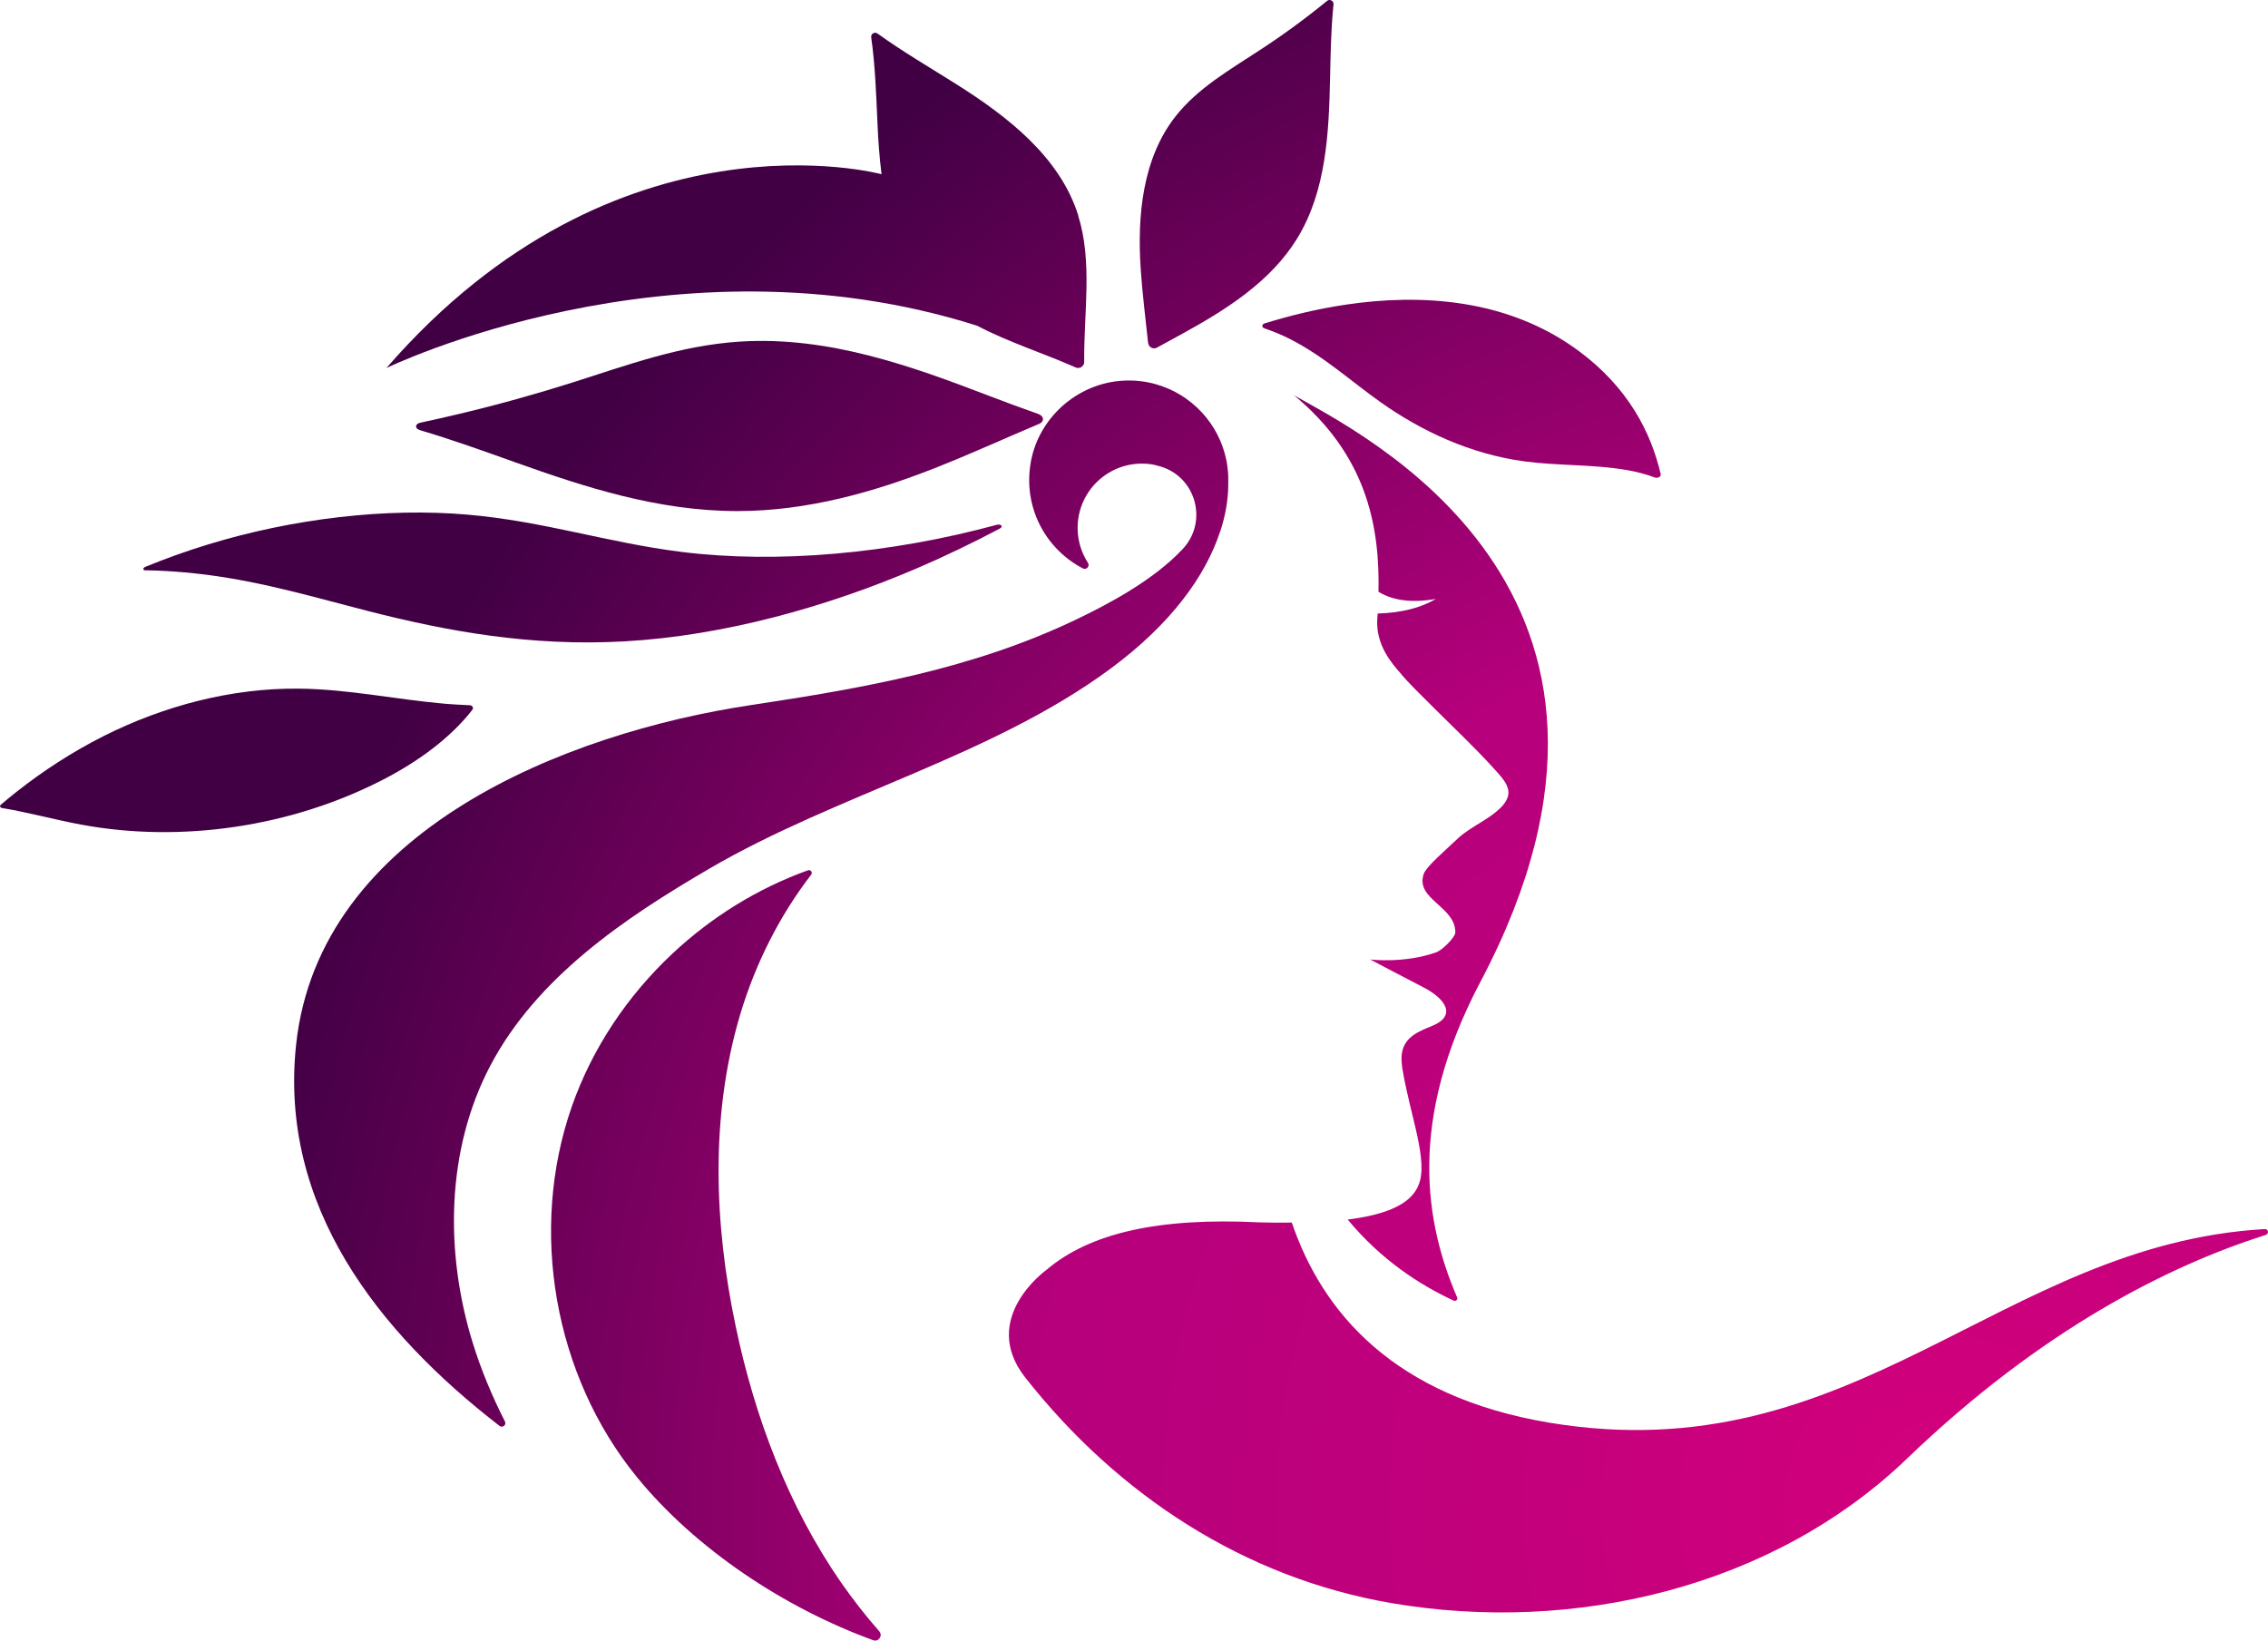<svg xmlns="http://www.w3.org/2000/svg" xmlns:xlink="http://www.w3.org/1999/xlink" id="Layer_2" data-name="Layer 2" viewBox="0 0 224.04 162.08"><defs><style>      .cls-1 {        fill: url(#radial-gradient-7);      }      .cls-2 {        fill: url(#radial-gradient-10);      }      .cls-3 {        fill: url(#radial-gradient-8);      }      .cls-4 {        fill: url(#radial-gradient-5);      }      .cls-5 {        fill: url(#radial-gradient-4);      }      .cls-6 {        fill: url(#radial-gradient-6);      }      .cls-7 {        fill: url(#radial-gradient);      }      .cls-8 {        fill: url(#radial-gradient-2);      }      .cls-9 {        fill: url(#radial-gradient-3);      }      .cls-10 {        fill: url(#radial-gradient-9);      }    </style><radialGradient id="radial-gradient" cx="193.01" cy="148.82" fx="193.01" fy="148.82" r="172.13" gradientUnits="userSpaceOnUse"><stop offset="0" stop-color="#d4007c"></stop><stop offset=".27" stop-color="#c2007c"></stop><stop offset=".53" stop-color="#b6007c"></stop><stop offset="1" stop-color="#410044"></stop></radialGradient><radialGradient id="radial-gradient-2" cx="193.01" cy="148.82" fx="193.01" fy="148.82" r="172.13" xlink:href="#radial-gradient"></radialGradient><radialGradient id="radial-gradient-3" cx="193.01" cy="148.82" fx="193.01" fy="148.82" r="172.13" xlink:href="#radial-gradient"></radialGradient><radialGradient id="radial-gradient-4" cx="193.01" cy="148.82" fx="193.01" fy="148.82" r="172.13" xlink:href="#radial-gradient"></radialGradient><radialGradient id="radial-gradient-5" cx="193.01" cy="148.82" fx="193.01" fy="148.82" r="172.13" xlink:href="#radial-gradient"></radialGradient><radialGradient id="radial-gradient-6" cx="193.01" cy="148.82" fx="193.01" fy="148.82" r="172.13" xlink:href="#radial-gradient"></radialGradient><radialGradient id="radial-gradient-7" cx="193.01" cy="148.82" fx="193.01" fy="148.82" r="172.13" xlink:href="#radial-gradient"></radialGradient><radialGradient id="radial-gradient-8" cx="193.01" cy="148.82" fx="193.01" fy="148.82" r="172.13" xlink:href="#radial-gradient"></radialGradient><radialGradient id="radial-gradient-9" cx="193.01" cy="148.82" fx="193.01" fy="148.82" r="172.13" xlink:href="#radial-gradient"></radialGradient><radialGradient id="radial-gradient-10" cx="193.01" cy="148.82" fx="193.01" fy="148.82" r="172.13" xlink:href="#radial-gradient"></radialGradient></defs><g id="Logo"><g id="Icon"><path class="cls-7" d="M106.51,21.27c-1.81-5.74-6.93-9.73-12.02-12.94-2.6-1.64-5.31-3.22-7.81-5.02-.28-.2-.67,.03-.62,.38h0c.4,2.8,.49,5.68,.62,8.48,.07,1.66,.19,3.36,.4,5.04h0s-26.14-7.09-48.91,19.15c0,0,28.21-13.74,58.36-4.18,3.07,1.62,6.54,2.71,9.75,4.13,.15,.06,.29,.05,.43,0,.03,.02,.07,.03,.1,.05l-.07-.06c.2-.09,.36-.28,.36-.53h0c-.05-4.83,.85-9.9-.6-14.49Z"></path><path class="cls-8" d="M124.69,32.21c0,.09,.08,.18,.22,.23,.89,.3,1.74,.66,2.53,1.06,3.39,1.73,6,4.16,8.99,6.27,3.97,2.8,8.79,5.09,14.16,5.81,3.35,.45,6.81,.28,10.13,.86,.93,.16,1.87,.4,2.74,.73,.3,.11,.64-.08,.59-.33-.97-4.18-3.26-8.58-8.06-12.14-7.12-5.29-15.82-5.66-22.93-4.62-3.11,.45-5.9,1.18-8.14,1.87-.16,.05-.23,.16-.22,.27Z"></path><path class="cls-9" d="M46.66,70.11c.06-.07,.07-.16,.05-.23-.03-.11-.14-.2-.29-.21-.8-.03-1.61-.08-2.4-.14-4.85-.42-9.61-1.45-14.5-1.5-6.66-.07-13.37,1.71-19.29,4.69-3.09,1.56-5.97,3.43-8.63,5.53-.52,.41-1.02,.82-1.52,1.25-.13,.11-.07,.3,.1,.32,2.63,.44,5.19,1.15,7.81,1.64,9.94,1.85,20.85,.22,29.91-4.47,3.37-1.74,6.59-4.07,8.77-6.88Z"></path><path class="cls-5" d="M14.39,56.34c1.28,.02,2.55,.09,3.79,.2,.76,.07,1.5,.15,2.23,.24,5.77,.75,10.82,2.28,16.04,3.61,7.62,1.94,15.93,3.5,25.25,2.97,9.76-.55,19.97-3.39,28.93-7.24,2.81-1.21,5.52-2.52,8.13-3.9,.38-.2,.14-.49-.31-.37-10.48,2.84-21.64,3.86-31.16,2.67-7.31-.92-13.6-3.03-21.11-3.68-7.99-.69-17.17,.36-25.64,2.95-2.12,.65-4.19,1.39-6.18,2.21-.29,.12-.26,.35,.04,.35Z"></path><path class="cls-4" d="M83.1,156.36c-5.24-7.56-8.54-16.35-10.43-25.35-2.13-10.11-2.51-20.78,.42-30.69,1.48-5,3.86-9.78,7.04-13.91h0c.17-.22-.05-.53-.32-.43-4.97,1.78-9.55,4.63-13.41,8.25-4.43,4.16-7.9,9.33-9.91,15.07-4.28,12.22-1.76,26.6,6.43,36.63,5.76,7.06,14.52,12.9,23.34,16.11,.53,.19,.97-.45,.6-.88-1.35-1.53-2.6-3.14-3.76-4.8Z"></path><path class="cls-6" d="M46.7,132.67c-2.78-8.98-2.63-19.11,1.75-27.42,4.6-8.7,13.17-14.51,21.68-19.47,12.57-7.32,27.82-11.06,39.53-19.69,6.02-4.44,9.42-9.19,10.85-13.53h.01c.53-1.59,.79-3.13,.81-4.56,0-.16,0-.31,0-.46v-.11c0-.1,0-.21,0-.31,0-.18-.01-.36-.03-.54s-.04-.35-.06-.53c-.02-.14-.04-.28-.06-.41-.01-.07-.03-.13-.04-.19-.73-3.6-3.43-6.48-6.92-7.48-1-.29-2.06-.42-3.17-.37-4.68,.21-8.67,3.82-9.29,8.46-.59,4.36,1.68,8.25,5.2,10.09,.36,.19,.73-.21,.51-.55-.64-.99-1.02-2.17-1.02-3.45,0-2.32,1.24-4.34,3.09-5.45,.95-.57,2.07-.9,3.26-.9,.53,0,1.04,.06,1.53,.2l.07,.02c3.69,.91,5.02,5.45,2.43,8.22-2.91,3.11-7.43,5.48-10.48,6.94-10.25,4.92-21.07,6.8-32.2,8.48-18.25,2.75-42.63,12.35-44.9,33.54-1.71,15.98,8.12,28.41,20.1,37.67,.3,.23,.7-.11,.53-.44-1.27-2.5-2.35-5.08-3.18-7.76Z"></path><path class="cls-1" d="M113.42,33.88c.04,.42,.5,.67,.87,.46,.89-.48,1.77-.96,2.65-1.45,4.3-2.37,8.62-5.13,11.19-9.32,2.89-4.7,3.15-10.49,3.26-16,.05-2.24,.09-4.51,.3-6.75,.01-.13,.02-.26,.04-.39,.01-.13-.04-.24-.12-.32-.13-.13-.35-.16-.52-.02-2.13,1.74-4.35,3.37-6.66,4.87-2.97,1.95-6.13,3.76-8.32,6.55-3.24,4.14-3.78,9.78-3.43,15.03,.16,2.45,.48,4.89,.73,7.33Z"></path><path class="cls-3" d="M41.46,42.49c3.23,.95,6.37,2.09,9.46,3.19,6.81,2.43,14.08,4.81,21.92,4.81,6.93,0,13.52-1.9,19.39-4.2,3.54-1.39,6.92-2.94,10.38-4.4,0,0,0,0,.02-.01,.02,0,.05-.02,.06-.03,0,0,0,0,.02,0,.48-.26,.42-.75-.16-.96-1.66-.58-3.29-1.19-4.89-1.8-7.55-2.89-15.81-5.91-24.61-5.34-5.88,.38-11.14,2.34-16.41,4.01-3.66,1.16-7.41,2.21-11.24,3.12-1.29,.31-2.58,.6-3.88,.88-.53,.11-.57,.57-.06,.72Z"></path><path class="cls-10" d="M127.77,39c3.6,2.96,5.71,6.19,6.9,9.36,1.35,3.58,1.56,7.14,1.5,10.1,1.43,.88,3.32,1.12,5.67,.71-1.51,.89-3.42,1.37-5.75,1.44l-.04,.58c-.07,1.23,.26,2.32,.8,3.3,.47,.84,1.05,1.53,1.61,2.15v.02c.69,.81,1.94,2.04,3.41,3.5,1.79,1.77,3.97,3.86,5.53,5.58,1.6,1.76,2.98,2.98-.91,5.37-.99,.61-1.89,1.15-2.52,1.76-1.07,1.03-3.07,2.71-3.33,3.47-.86,2.5,3.15,3.2,3.12,5.78,.01,.44-1.25,1.73-1.89,1.96-3.13,1.12-6.51,.71-6.51,.71,0,0,3.02,1.6,5.27,2.76,2.24,1.16,3.24,2.82,.86,3.79-1.8,.73-3.39,1.39-2.98,4.06v.06c.24,1.48,.61,3.01,.96,4.47,.51,2.09,.99,4.06,.95,5.64-.05,2.39-1.64,4.2-7.29,4.91,3.27,3.96,7.1,6.45,10.47,8.01,.21,.1,.43-.11,.34-.32-3.15-7.32-4.95-17.45,2.3-31.17,20.5-38.81-12.26-54.38-18.48-57.99Z"></path><path class="cls-2" d="M223.73,121.42c-26.22,1.51-40.43,24.15-70.67,19.13-15.37-2.56-22.44-10.91-25.45-19.77-.98,.02-2.04,.01-3.17-.02-9.97-.5-16.79,1.04-21.09,4.71,0,0-6.67,4.78-2.07,10.62,9.14,11.61,21.64,19.79,36.16,22.28,18.03,3.09,37.7-1.54,50.96-14.29,13.34-12.82,25.93-19.07,35.44-22.09,.32-.11,.23-.59-.11-.57Z"></path></g></g></svg>